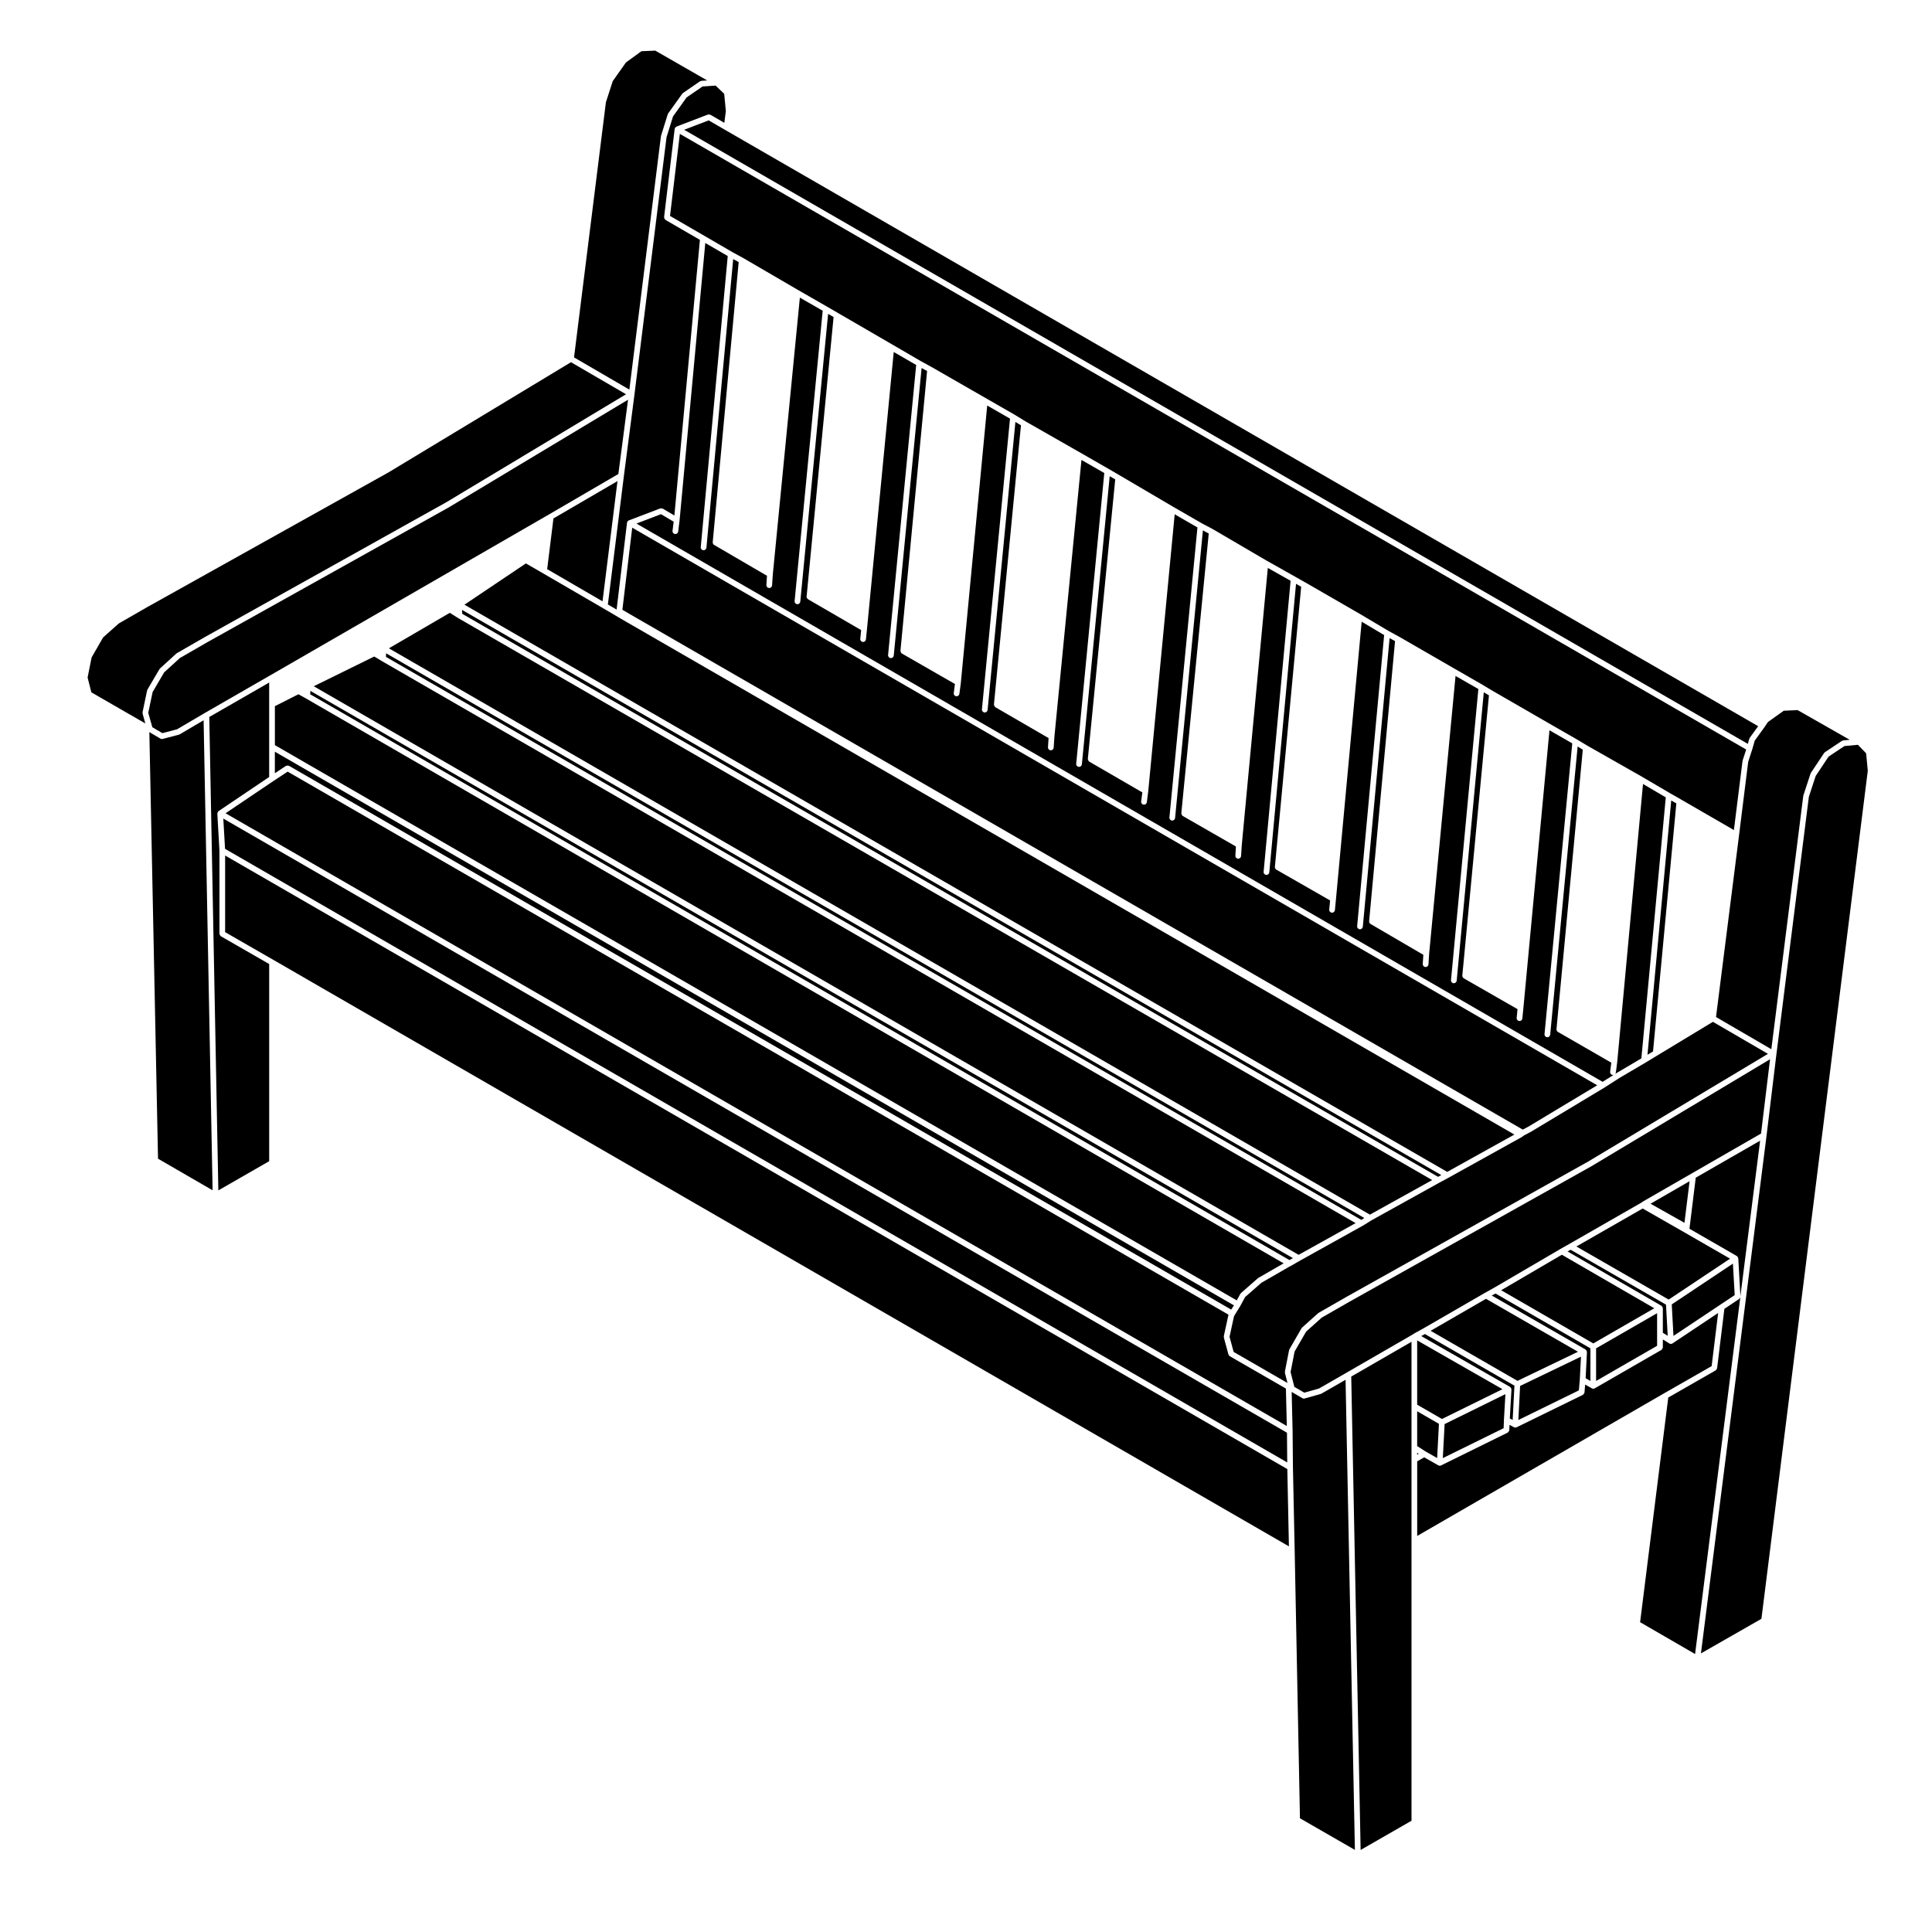 <?xml version="1.0" encoding="UTF-8"?>
<!-- Uploaded to: ICON Repo, www.svgrepo.com, Generator: ICON Repo Mixer Tools -->
<svg fill="#000000" width="800px" height="800px" version="1.1" viewBox="144 144 512 512" xmlns="http://www.w3.org/2000/svg">
 <g>
  <path d="m525.96 455.41-259.5-149.77 0.035 1.027 258.61 149.21z"/>
  <path d="m545.33 444.67-236-136.25h-0.004l-5.422-3.188-16.086-9.348-4.449-2.574-16.289 10.941 260.44 150.31z"/>
  <path d="m589.43 355.84 14.07 8.133 2.289-18.328c0.004-0.031 0.035-0.039 0.039-0.07 0.004-0.02-0.012-0.047-0.004-0.07l0.934-2.875-282.59-163.15-2.609 21.746 9.105 5.273 7.391 4.297 2.883 1.578c0 0.004 0 0.012 0.012 0.012h0.012l14.773 8.609 7.488 4.301 2.891 1.676 14.496 8.418 7.387 4.301 2.887 1.582 0.004 0.004h0.004l14.496 8.324 7.488 4.301s0 0.012 0.004 0.012h0.012l2.883 1.762 14.586 8.324s0 0.004 0.004 0.004l7.488 4.301 2.898 1.684s0 0.004 0.004 0.004l14.312 8.414h0.004l7.453 4.301 2.984 1.57c-0.008 0.012-0.008 0.016 0 0.02 0.004 0.004 0.016 0 0.016 0.004l14.203 8.312h0.004l7.477 4.211v0.004l2.805 1.586h0.004 0.004l14.59 8.418c0.004 0 0.004 0.004 0.004 0.004l7.371 4.379 2.891 1.582c0.004 0 0.004 0.012 0.012 0.012h0.012l14.59 8.418s0 0.004 0.004 0.004l7.477 4.301v0.012c0.004 0 0.012-0.004 0.012 0l2.797 1.672 14.59 8.418v0.004l7.477 4.293c0.004 0 0.004 0.004 0.012 0.012 0 0 0-0.004 0.004 0l2.793 1.672 14.5 8.238c0.004 0 0.004 0.004 0.004 0.012 0 0 0-0.004 0.004 0l7.477 4.387c0.004 0 0 0.004 0.004 0.004l2.793 1.586c-0.004 0-0.004 0 0 0z"/>
  <path d="m571.77 428.77c-0.102 0.051-0.191 0.117-0.309 0.117-0.035 0-0.066-0.004-0.098-0.012-0.418-0.051-0.711-0.434-0.66-0.848l0.312-2.402-14.113-8.137c-0.18-0.09-0.309-0.227-0.352-0.434-0.012-0.031-0.031-0.051-0.039-0.086 0-0.023-0.031-0.039-0.031-0.07v-0.098c0-0.012 0.016-0.02 0.02-0.035 0-0.016-0.02-0.023-0.016-0.035l6.973-74.066-1.367-0.828-7.273 76.355c-0.039 0.395-0.363 0.691-0.75 0.691-0.023 0-0.047 0-0.074-0.004-0.414-0.039-0.719-0.406-0.68-0.82l7.352-77.059-6.039-3.465-6.906 73.555v0.004 0.004l-0.281 2.805c-0.039 0.383-0.367 0.68-0.75 0.68-0.023 0-0.051 0-0.082-0.004-0.414-0.047-0.719-0.414-0.676-0.832l0.23-2.312-14.258-8.176c-0.035-0.02-0.039-0.07-0.07-0.098-0.031-0.023-0.07-0.016-0.09-0.039-0.012-0.004-0.012-0.016-0.02-0.023-0.02-0.02-0.023-0.039-0.039-0.059-0.051-0.07-0.09-0.137-0.117-0.223-0.012-0.016-0.012-0.035-0.012-0.051-0.02-0.059-0.039-0.109-0.039-0.172 0-0.02 0.012-0.039 0.012-0.059v-0.012l7.059-74.25-1.367-0.816-7.184 76.43c-0.035 0.387-0.367 0.68-0.75 0.68h-0.07c-0.418-0.039-0.727-0.406-0.684-0.828l7.25-77.137-6.047-3.473-6.988 73.535-0.188 2.898c-0.031 0.398-0.363 0.707-0.754 0.707h-0.051c-0.414-0.023-0.73-0.383-0.711-0.801l0.156-2.434-13.957-8.156c-0.176-0.09-0.297-0.227-0.348-0.422-0.016-0.035-0.031-0.059-0.039-0.09-0.004-0.031-0.023-0.039-0.023-0.07v-0.098c0-0.016 0.012-0.02 0.012-0.035 0-0.012-0.012-0.02-0.012-0.035l6.871-74.23-1.445-0.797-7.094 76.477c-0.039 0.395-0.363 0.691-0.75 0.691-0.023 0-0.047 0-0.07-0.004-0.418-0.039-0.727-0.406-0.684-0.82l7.152-77.145-5.953-3.543-6.812 73.527v0.004l-0.281 2.902c-0.039 0.387-0.367 0.684-0.75 0.684-0.023 0-0.051 0-0.074-0.004-0.414-0.047-0.719-0.406-0.68-0.828l0.23-2.414-14.207-8.141c-0.188-0.09-0.312-0.23-0.359-0.438-0.016-0.031-0.031-0.051-0.035-0.082-0.004-0.031-0.031-0.039-0.031-0.07v-0.102c0-0.012 0.012-0.02 0.012-0.035s-0.012-0.023-0.012-0.035l6.969-74.23-1.367-0.777-7.082 76.457c-0.035 0.395-0.367 0.691-0.75 0.691-0.02 0-0.051 0-0.07-0.004-0.414-0.039-0.727-0.406-0.684-0.82l7.148-77.133-6.035-3.402-6.902 73.445-0.188 2.902c-0.023 0.402-0.352 0.711-0.75 0.711h-0.047c-0.422-0.023-0.734-0.383-0.711-0.797l0.145-2.438-14.082-8.086c-0.031-0.02-0.035-0.059-0.059-0.082-0.031-0.02-0.07-0.012-0.102-0.035-0.012-0.016-0.012-0.031-0.02-0.047-0.047-0.051-0.051-0.109-0.082-0.172-0.039-0.086-0.074-0.141-0.09-0.23 0-0.039-0.039-0.066-0.039-0.105 0-0.012 0.012-0.02 0.016-0.031 0-0.012-0.012-0.02-0.012-0.031l7.266-74.129-1.547-0.82-7.371 76.215c-0.039 0.387-0.363 0.68-0.75 0.68h-0.074c-0.414-0.039-0.719-0.414-0.68-0.828l7.43-76.852-6.031-3.481-7.008 73.375s-0.004 0.004-0.004 0.012c-0.004 0.004 0.004 0.012 0.004 0.012l-0.371 2.891c-0.051 0.383-0.371 0.66-0.75 0.66h-0.098c-0.418-0.059-0.711-0.434-0.66-0.848l0.312-2.402-14.066-8.16c-0.016-0.004-0.016-0.023-0.023-0.035-0.047-0.031-0.098-0.051-0.125-0.09-0.012-0.012-0.004-0.02-0.016-0.031-0.047-0.055-0.055-0.117-0.086-0.176-0.039-0.082-0.082-0.137-0.09-0.227-0.004-0.031-0.039-0.059-0.039-0.098 0-0.016 0.016-0.023 0.016-0.047 0.004-0.012-0.012-0.02-0.012-0.035l7.254-74.051-1.461-0.852-7.375 76.355c-0.039 0.387-0.363 0.684-0.75 0.684-0.023 0-0.047 0-0.074-0.004-0.414-0.047-0.719-0.406-0.68-0.828l7.441-77.043-6.047-3.473-7.168 73.34-0.195 2.906c-0.023 0.398-0.352 0.707-0.75 0.707h-0.051c-0.418-0.031-0.734-0.383-0.707-0.801l0.156-2.438-14.09-8.176c-0.035-0.02-0.039-0.066-0.07-0.098-0.02-0.016-0.059-0.012-0.082-0.031-0.004-0.012 0-0.02-0.012-0.031-0.051-0.051-0.059-0.105-0.098-0.176-0.047-0.082-0.074-0.145-0.086-0.242-0.004-0.031-0.039-0.051-0.039-0.086 0-0.012 0.016-0.02 0.016-0.031 0-0.016-0.016-0.031-0.016-0.047l7.16-73.973-1.473-0.898-7.367 76.32c-0.039 0.387-0.367 0.684-0.75 0.684-0.023 0-0.051 0-0.074-0.004-0.414-0.047-0.719-0.406-0.68-0.828l7.438-77.043-6.039-3.473-6.988 73.465s-0.004 0.004-0.012 0.012c0 0.004 0.012 0.012 0.012 0.016l-0.383 2.902c-0.051 0.379-0.371 0.656-0.746 0.656h-0.102c-0.414-0.059-0.711-0.438-0.648-0.852l0.312-2.402-14.055-8.074c-0.012-0.004-0.012-0.02-0.02-0.023-0.051-0.031-0.102-0.055-0.137-0.098-0.012-0.012 0-0.023-0.012-0.035-0.051-0.055-0.059-0.109-0.09-0.176-0.039-0.074-0.082-0.137-0.09-0.223 0-0.035-0.039-0.059-0.039-0.102 0-0.012 0.016-0.023 0.02-0.039 0-0.012-0.02-0.02-0.016-0.039l7.059-74.137-1.457-0.797-7.375 76.203c-0.039 0.387-0.367 0.68-0.75 0.68h-0.074c-0.414-0.039-0.719-0.414-0.68-0.828l7.445-76.855-5.949-3.441-7.078 73.363-0.289 2.805c-0.039 0.383-0.367 0.68-0.75 0.68-0.023 0-0.055 0-0.074-0.004-0.418-0.047-0.719-0.414-0.68-0.832l0.238-2.312-14.078-8.172c-0.039-0.023-0.047-0.074-0.074-0.102-0.02-0.016-0.051-0.012-0.066-0.023-0.004-0.012-0.012-0.02-0.016-0.023-0.031-0.035-0.051-0.059-0.07-0.098-0.055-0.066-0.09-0.133-0.117-0.207-0.004-0.012-0.012-0.02-0.012-0.035-0.02-0.055-0.039-0.109-0.039-0.172 0-0.031 0.012-0.051 0.016-0.074l7.148-74.051-1.449-0.848-7.375 76.262c-0.039 0.387-0.363 0.68-0.75 0.68h-0.074c-0.414-0.039-0.719-0.414-0.68-0.828l7.441-76.945-6.047-3.473-7.168 73.344-0.195 2.906c-0.023 0.398-0.352 0.707-0.75 0.707h-0.051c-0.418-0.031-0.734-0.383-0.707-0.801l0.156-2.445-13.945-8.137c-0.195-0.09-0.324-0.238-0.371-0.449-0.012-0.023-0.031-0.047-0.031-0.074-0.012-0.031-0.031-0.039-0.031-0.07v-0.102c0-0.012 0.012-0.02 0.012-0.031 0-0.02-0.012-0.023-0.012-0.039l6.879-74.227-1.457-0.797-7.09 76.477c-0.035 0.395-0.367 0.684-0.75 0.684h-0.07c-0.414-0.039-0.727-0.402-0.684-0.82l7.152-77.145-5.949-3.461-6.816 73.535c0 0.004-0.004 0.004-0.004 0.016v0.012l-0.363 2.902c-0.051 0.383-0.371 0.66-0.746 0.66h-0.098c-0.418-0.055-0.711-0.434-0.656-0.848l0.301-2.414-3.367-1.996-6.5 2.484 256.05 147.95z"/>
  <path d="m523.54 456.73-258.17-148.96-0.004-0.008-0.023-0.008-2.141-1.348-16.145 9.406 259.98 150.08z"/>
  <path d="m519.56 529.51 0.414-0.234-0.414-0.27z"/>
  <path d="m505.56 466.78-259.26-149.66v0.973l258.46 149.19z"/>
  <path d="m623.85 348.98c0.016-0.035-0.004-0.07 0.02-0.105l3.547-5.332c0.031-0.047 0.09-0.051 0.125-0.086 0.035-0.039 0.039-0.102 0.086-0.125l4.5-2.996c0.055-0.039 0.121-0.016 0.18-0.039 0.066-0.02 0.102-0.082 0.168-0.086l1.719-0.156-13.809-7.871-3.672 0.168-4.191 2.984-0.855 1.281c-0.004 0.004-0.012 0.012-0.016 0.012-0.004 0.012 0 0.012-0.004 0.016l-2.629 3.637-0.625 2.207c0 0.012-0.012 0.012-0.012 0.016v0.012l-1.094 3.387-2.418 19.398v0.004l-6.109 48.215 14.66 8.531 8.465-67.137c0-0.031 0.031-0.039 0.035-0.07 0.004-0.023-0.016-0.051-0.004-0.074l1.875-5.703c0-0.043 0.043-0.055 0.059-0.086z"/>
  <path d="m203.64 368.95 281.49 162.61-0.07-7.879-281.88-162.75z"/>
  <path d="m469.59 492.42-249.36-143.93-3.719 2.449-12.734 8.586 281.24 162.38-0.238-9.922-14.879-8.578c-0.012-0.004-0.012-0.023-0.023-0.035-0.152-0.102-0.273-0.238-0.324-0.422l-1.219-4.488c-0.016-0.059 0.023-0.117 0.023-0.176-0.004-0.066-0.051-0.117-0.035-0.176l1.219-5.617c0.008-0.023 0.043-0.039 0.051-0.074z"/>
  <path d="m471 489.93-254.16-146.72v5.703l2.941-1.945c0.039-0.023 0.086-0.004 0.121-0.023 0.098-0.039 0.172-0.051 0.273-0.055 0.102-0.004 0.188 0 0.281 0.035 0.047 0.02 0.086 0 0.121 0.02l249.71 144.12z"/>
  <path d="m486.63 477.41-260.38-150.32-0.035 0.914 259.5 149.93z"/>
  <path d="m503.25 468.14-258.08-148.96h-0.004l-0.004-0.008-1.992-1.188-16.023 7.879 261 150.68z"/>
  <path d="m290.67 281.39-1.664 13.441 14.668 8.527 3.965-31.859z"/>
  <path d="m472.7 486.88c0.023-0.047 0.074-0.051 0.105-0.09 0.031-0.035 0.031-0.09 0.066-0.117l4.488-3.934c0.023-0.016 0.055-0.012 0.074-0.02 0.02-0.02 0.02-0.051 0.051-0.066l6.691-3.856-259.11-149.71-1.98-1.102-6.238 3.16v10.324l254.91 147.15z"/>
  <path d="m494.21 513.32c-0.039 0.02-0.082 0.02-0.117 0.031-0.02 0.012-0.031 0.039-0.055 0.047l-4.297 1.215c-0.07 0.02-0.137 0.031-0.207 0.031-0.125 0-0.262-0.035-0.383-0.105l-2.848-1.668 0.25 10.359h-0.004s0.004 0.004 0.004 0.012l0.09 9.621 0.465 22.254 1.395 70.746 14.559 8.375-2.473-124.58z"/>
  <path d="m504.58 634.26 13.484-7.746v-126.93l-15.973 9.219z"/>
  <path d="m537.42 486.68h0.004l0.012-0.008 2.519-1.406h0.004l17.562-10.27h0.012v-0.012l2.324-1.309 19.074-10.934 0.52-0.352 0.035-0.012 0.016-0.02 12.824-7.387 18.367-10.566 2.387-19.695-47.391 28.387-0.016 0.008-0.004 0.004-63.969 35.816-7.414 4.25-4.144 3.711-3.062 5.293-1.059 5.426 0.992 3.93 2.633 1.539 3.902-1.102 7.398-4.25v-0.004l17.469-10.082 0.258-0.176 0.035-0.012 0.02-0.031 2.527-1.395z"/>
  <path d="m610.45 446.29-17.059 9.805-1.637 13.285-0.031 0.25 12.555 7.234c0.031 0.016 0.031 0.047 0.051 0.066 0.051 0.035 0.082 0.07 0.117 0.117 0.031 0.023 0.07 0.02 0.09 0.055 0.023 0.035 0.012 0.086 0.023 0.121 0.031 0.066 0.055 0.105 0.066 0.176 0.004 0.031 0.035 0.051 0.039 0.082l0.559 10.027z"/>
  <path d="m203.66 370.72v20.312l12.801 7.356h0.004l269.11 155.41-0.422-20.48z"/>
  <path d="m488.98 495.95c0.031-0.035 0.023-0.082 0.059-0.105l4.293-3.848c0.023-0.02 0.059-0.012 0.082-0.023 0.023-0.016 0.031-0.051 0.051-0.066l7.488-4.297h0.012v-0.004l63.949-35.805 47.613-28.52-14.586-8.488-14.773 8.934-3.078 1.867c-0.004 0-0.004 0-0.012 0.004v0.004l-6.828 4.016-4.09 2.621h-0.012s0 0.004-0.004 0.012l-0.016 0.012-19.438 11.68c-0.004 0-0.016 0-0.023 0.004-0.004 0.004-0.004 0.016-0.012 0.016l-1.727 0.906-0.625 0.441c-0.012 0.012-0.023 0.012-0.039 0.016-0.012 0.004-0.02 0.023-0.031 0.031v0.004l-19.355 10.746c-0.004 0.004-0.012 0-0.012 0.004v0.004l-2.418 1.301-18.02 9.996-2.238 1.395h-0.02c-0.012 0.004-0.012 0.012-0.02 0.016l-16.629 9.254-2.43 1.402h-0.004c-0.012 0.004-0.02 0.004-0.031 0.012-0.004 0.004-0.004 0.012-0.012 0.016l-0.352 0.172-7.394 4.258-4.328 3.789-1.25 2.312c0 0.004-0.012 0.004-0.012 0.012v0.012s-0.012 0.004-0.012 0.012v0.012l-1.48 2.402-0.215 0.441-1.16 5.344 1.09 4.004 14.27 8.23-0.68-2.68c-0.016-0.055 0.023-0.105 0.023-0.16-0.004-0.055-0.047-0.105-0.035-0.16l1.113-5.719c0.012-0.047 0.055-0.066 0.07-0.105 0.02-0.039 0-0.086 0.02-0.121l3.184-5.512c0.012-0.059 0.059-0.066 0.082-0.098z"/>
  <path d="m585.96 498-0.453-8.258-25.281-14.547-0.805 0.453 24.863 14.391c0.035 0.02 0.035 0.059 0.066 0.086 0.055 0.039 0.09 0.082 0.125 0.133 0.023 0.023 0.07 0.031 0.086 0.066 0.016 0.031 0 0.066 0.016 0.102 0.023 0.059 0.039 0.109 0.051 0.18 0 0.035 0.039 0.055 0.039 0.098v6.5z"/>
  <path d="m526.84 521.39-0.477 9.023 16.117-7.93 0.078-2.168 0.004-0.004-0.004-0.004 0.391-6.848z"/>
  <path d="m605.21 487.63-0.008 0.027 0.004 0.02z"/>
  <path d="m524.86 530.4 0.473-9.074-5.769-3.324v9.219l2.242 1.438z"/>
  <path d="m544.87 520.32 0.469-9.105-23.719-13.68-0.977 0.543 23.52 13.457c0.039 0.02 0.051 0.07 0.082 0.102 0.059 0.051 0.105 0.09 0.145 0.145 0.02 0.035 0.059 0.039 0.082 0.074 0.012 0.023-0.004 0.055 0.004 0.074 0.023 0.066 0.023 0.117 0.031 0.188 0.004 0.039 0.047 0.07 0.047 0.117l-0.438 7.664z"/>
  <path d="m202.47 392.04c-0.082-0.059-0.117-0.125-0.172-0.215-0.051-0.09-0.098-0.156-0.105-0.258-0.012-0.039-0.039-0.059-0.039-0.102v-22.016l-0.559-9.824c-0.004-0.035 0.031-0.059 0.031-0.098 0.004-0.074 0.023-0.133 0.051-0.203 0.02-0.039 0-0.09 0.02-0.125 0.016-0.023 0.051-0.031 0.066-0.051 0.035-0.051 0.07-0.082 0.109-0.117 0.023-0.02 0.023-0.059 0.055-0.082l13.406-9.039v-25.031l-15.871 9.129 2.402 125.46 13.473-7.742v-52.25l-12.801-7.356c-0.035-0.008-0.035-0.055-0.066-0.078z"/>
  <path d="m565.48 509.97v-8.645l-25.16-14.531-0.984 0.539 24.848 14.297c0.035 0.02 0.039 0.07 0.07 0.102 0.066 0.051 0.105 0.09 0.145 0.156 0.023 0.031 0.07 0.035 0.09 0.07 0.012 0.031-0.012 0.051 0 0.082 0.023 0.059 0.02 0.105 0.031 0.176 0.004 0.039 0.047 0.07 0.039 0.109l-0.352 6.922z"/>
  <path d="m191.6 338.62c-0.047 0.031-0.098 0.023-0.141 0.039-0.02 0.012-0.031 0.035-0.051 0.039l-4.309 1.125c-0.059 0.02-0.125 0.031-0.188 0.031-0.125 0-0.266-0.035-0.383-0.105l-2.949-1.734 2.297 113.05 14.465 8.375-2.383-124.56z"/>
  <path d="m588.25 356.91-1.355-0.77-6.297 67.391 1.473-0.898z"/>
  <path d="m331.81 175.9-6.504 2.488 281.89 162.75 0.398-1.402c0.016-0.047 0.066-0.066 0.086-0.105 0.02-0.039 0.004-0.09 0.031-0.125l2.223-3.059-273.77-158.02z"/>
  <path d="m572 428.62 0.465-0.297h0.012c0.004 0 0.004-0.012 0.012-0.012l6.492-3.828 6.469-69.172-6.035-3.547-6.82 73.531c0 0.004-0.004 0.012-0.012 0.012 0 0.012 0.012 0.012 0.012 0.02l-0.371 2.902c-0.027 0.152-0.121 0.281-0.223 0.391z"/>
  <path d="m187.03 338.29 3.887-1.02 7.394-4.344h0.008v-0.004l17.383-10.004h0.008l73.879-42.648h0.004l18.281-10.656 2.562-19.688-47.383 28.465-0.012 0.004-0.012 0.012-63.969 35.719-7.394 4.262-4.168 3.801-3.055 5.219-1.152 5.492 1.082 3.824z"/>
  <path d="m186.35 321.25c0.031-0.035 0.02-0.074 0.051-0.105l4.309-3.926c0.02-0.023 0.055-0.016 0.082-0.031 0.023-0.02 0.023-0.055 0.051-0.07l7.477-4.309h0.012v-0.004l63.969-35.719 47.605-28.602-14.59-8.496-48.246 29.137c-0.012 0.004-0.012 0.004-0.02 0.012l-0.004 0.004-64.16 35.824-7.402 4.258-4.164 3.707-3.043 5.305-1.062 5.316 0.996 3.926 14.309 8.246-0.73-2.59c-0.016-0.07 0.023-0.117 0.023-0.188-0.004-0.059-0.051-0.105-0.039-0.176l1.211-5.793c0.012-0.039 0.059-0.059 0.074-0.102 0.016-0.047-0.004-0.09 0.016-0.125l3.188-5.422c0.02-0.043 0.066-0.043 0.09-0.078z"/>
  <path d="m333.65 166.68-3.481 0.242-4.211 2.898-3.598 5.031-1.719 5.512-8.504 68.211v0.004l-2.805 21.602-4.238 34.008 2.312 1.359 2.762-23.023c0.012-0.066 0.039-0.121 0.059-0.18 0.012-0.016 0.012-0.031 0.02-0.047 0.09-0.211 0.266-0.363 0.488-0.418l8.242-3.144c0.02-0.012 0.031 0.004 0.051 0 0.09-0.031 0.176 0 0.273 0.012 0.105 0.004 0.203-0.012 0.297 0.039 0.016 0.004 0.023 0 0.039 0.004l3.082 1.824 6.766-73.047-9.117-5.281c-0.051-0.031-0.051-0.086-0.09-0.117-0.082-0.066-0.121-0.125-0.168-0.215-0.051-0.09-0.07-0.168-0.082-0.273 0-0.055-0.047-0.09-0.039-0.141l2.805-23.383c0.012-0.039 0.051-0.059 0.059-0.105 0.016-0.051 0.012-0.098 0.035-0.141 0.004-0.012-0.004-0.031 0.004-0.039 0.023-0.039 0.074-0.047 0.105-0.082 0.059-0.082 0.117-0.125 0.203-0.176 0.035-0.02 0.047-0.059 0.082-0.07l8.324-3.188c0.016 0 0.031 0.012 0.047 0 0.098-0.031 0.18 0.004 0.277 0.012 0.105 0.012 0.195-0.012 0.289 0.039 0.016 0.004 0.031 0 0.047 0.004l3.688 2.141 0.402-3.09-0.434-4.594z"/>
  <path d="m313.99 157.57-4.109 2.984-3.5 4.949-1.812 5.606-8.445 67.609 14.664 8.531 8.363-67.137c0.004-0.031 0.031-0.039 0.039-0.066 0-0.023-0.016-0.047-0.012-0.066l1.785-5.707c0.012-0.039 0.059-0.055 0.074-0.09 0.02-0.039 0.004-0.09 0.031-0.125l3.742-5.234c0.031-0.039 0.082-0.039 0.117-0.07 0.031-0.035 0.031-0.086 0.07-0.105l4.488-3.09c0.059-0.047 0.133-0.023 0.195-0.047 0.07-0.023 0.105-0.086 0.176-0.09l1.559-0.105-13.758-7.902z"/>
  <path d="m548.95 442.62 18.324-11.008-255.73-147.77-2.606 21.754 1.809 1.059 236.8 136.7z"/>
  <path d="m542.17 512.15-22.605-12.93v17.035l6.57 3.789z"/>
  <path d="m582.4 490.7-24.496-14.18-16.082 9.406 24.414 14.094z"/>
  <path d="m583.15 497.62v-5.613l-16.168 9.316v8.641l16.168-9.316z"/>
  <path d="m602.48 477.56-11.93-6.875-0.012-0.004-11.215-6.414-17.566 10.066 24.457 14.07z"/>
  <path d="m562.18 502.23-24.379-14.031-14.672 8.477 23.02 13.266z"/>
  <path d="m562.66 509.65 0.316-6.121-16.133 7.758-0.461 9.027 16.039-7.856z"/>
  <path d="m636.36 341.38-3.559 0.332-4.211 2.801-3.41 5.121-1.816 5.535-8.594 68.195-2.617 21.598v0.012l-17.387 137.19 16.031-9.164 28.184-224.74-0.434-4.621z"/>
  <path d="m581.41 463 8.992 5.062 1.355-11.031z"/>
  <path d="m605.11 487.92c-0.047 0.09-0.082 0.16-0.156 0.23-0.023 0.023-0.023 0.066-0.055 0.086l-3.918 2.613-1.93 15.742c0 0.02-0.02 0.031-0.023 0.051-0.016 0.082-0.07 0.133-0.105 0.207-0.055 0.098-0.105 0.18-0.191 0.246-0.02 0.02-0.02 0.051-0.051 0.059l-12.574 7.203-7.461 59.539 14.57 8.438 11.984-94.539c-0.02 0.055-0.07 0.082-0.09 0.125z"/>
  <path d="m585.02 513.23 12.582-7.195 1.723-14.082-12.102 8.074c-0.012 0.004-0.02 0.004-0.031 0.012-0.098 0.055-0.191 0.082-0.301 0.098-0.02 0-0.031 0.02-0.051 0.02h-0.039c-0.125 0-0.258-0.039-0.367-0.102-0.012-0.012-0.02-0.004-0.023-0.012l-1.742-1.074v2.109c0 0.035-0.039 0.059-0.039 0.098-0.016 0.102-0.059 0.168-0.105 0.258s-0.09 0.168-0.172 0.227c-0.023 0.02-0.031 0.059-0.066 0.082l-17.672 10.184c-0.117 0.07-0.246 0.102-0.379 0.102-0.121 0-0.25-0.031-0.367-0.098l-1.785-1.004-0.176 2.098c-0.004 0.035-0.035 0.055-0.047 0.09-0.02 0.086-0.059 0.145-0.105 0.223-0.059 0.098-0.105 0.168-0.195 0.227-0.031 0.02-0.039 0.059-0.07 0.082l-17.582 8.602c-0.105 0.051-0.223 0.082-0.332 0.082h-0.039c-0.02 0-0.031-0.02-0.047-0.023-0.098-0.012-0.188-0.023-0.277-0.07l-1.176-0.637-0.051 1.395c0 0.047-0.039 0.07-0.047 0.105-0.016 0.098-0.055 0.16-0.109 0.246-0.051 0.09-0.102 0.152-0.18 0.207-0.035 0.031-0.039 0.074-0.082 0.098l-17.68 8.707c-0.105 0.051-0.223 0.082-0.332 0.082h-0.039c-0.02 0-0.031-0.02-0.051-0.023-0.102-0.016-0.195-0.023-0.289-0.074l-3.742-2.133-1.863 1.062v19.77z"/>
  <path d="m599.86 489.78 3.852-2.562-0.473-8.348-16.207 10.812 0.453 8.352z"/>
 </g>
</svg>